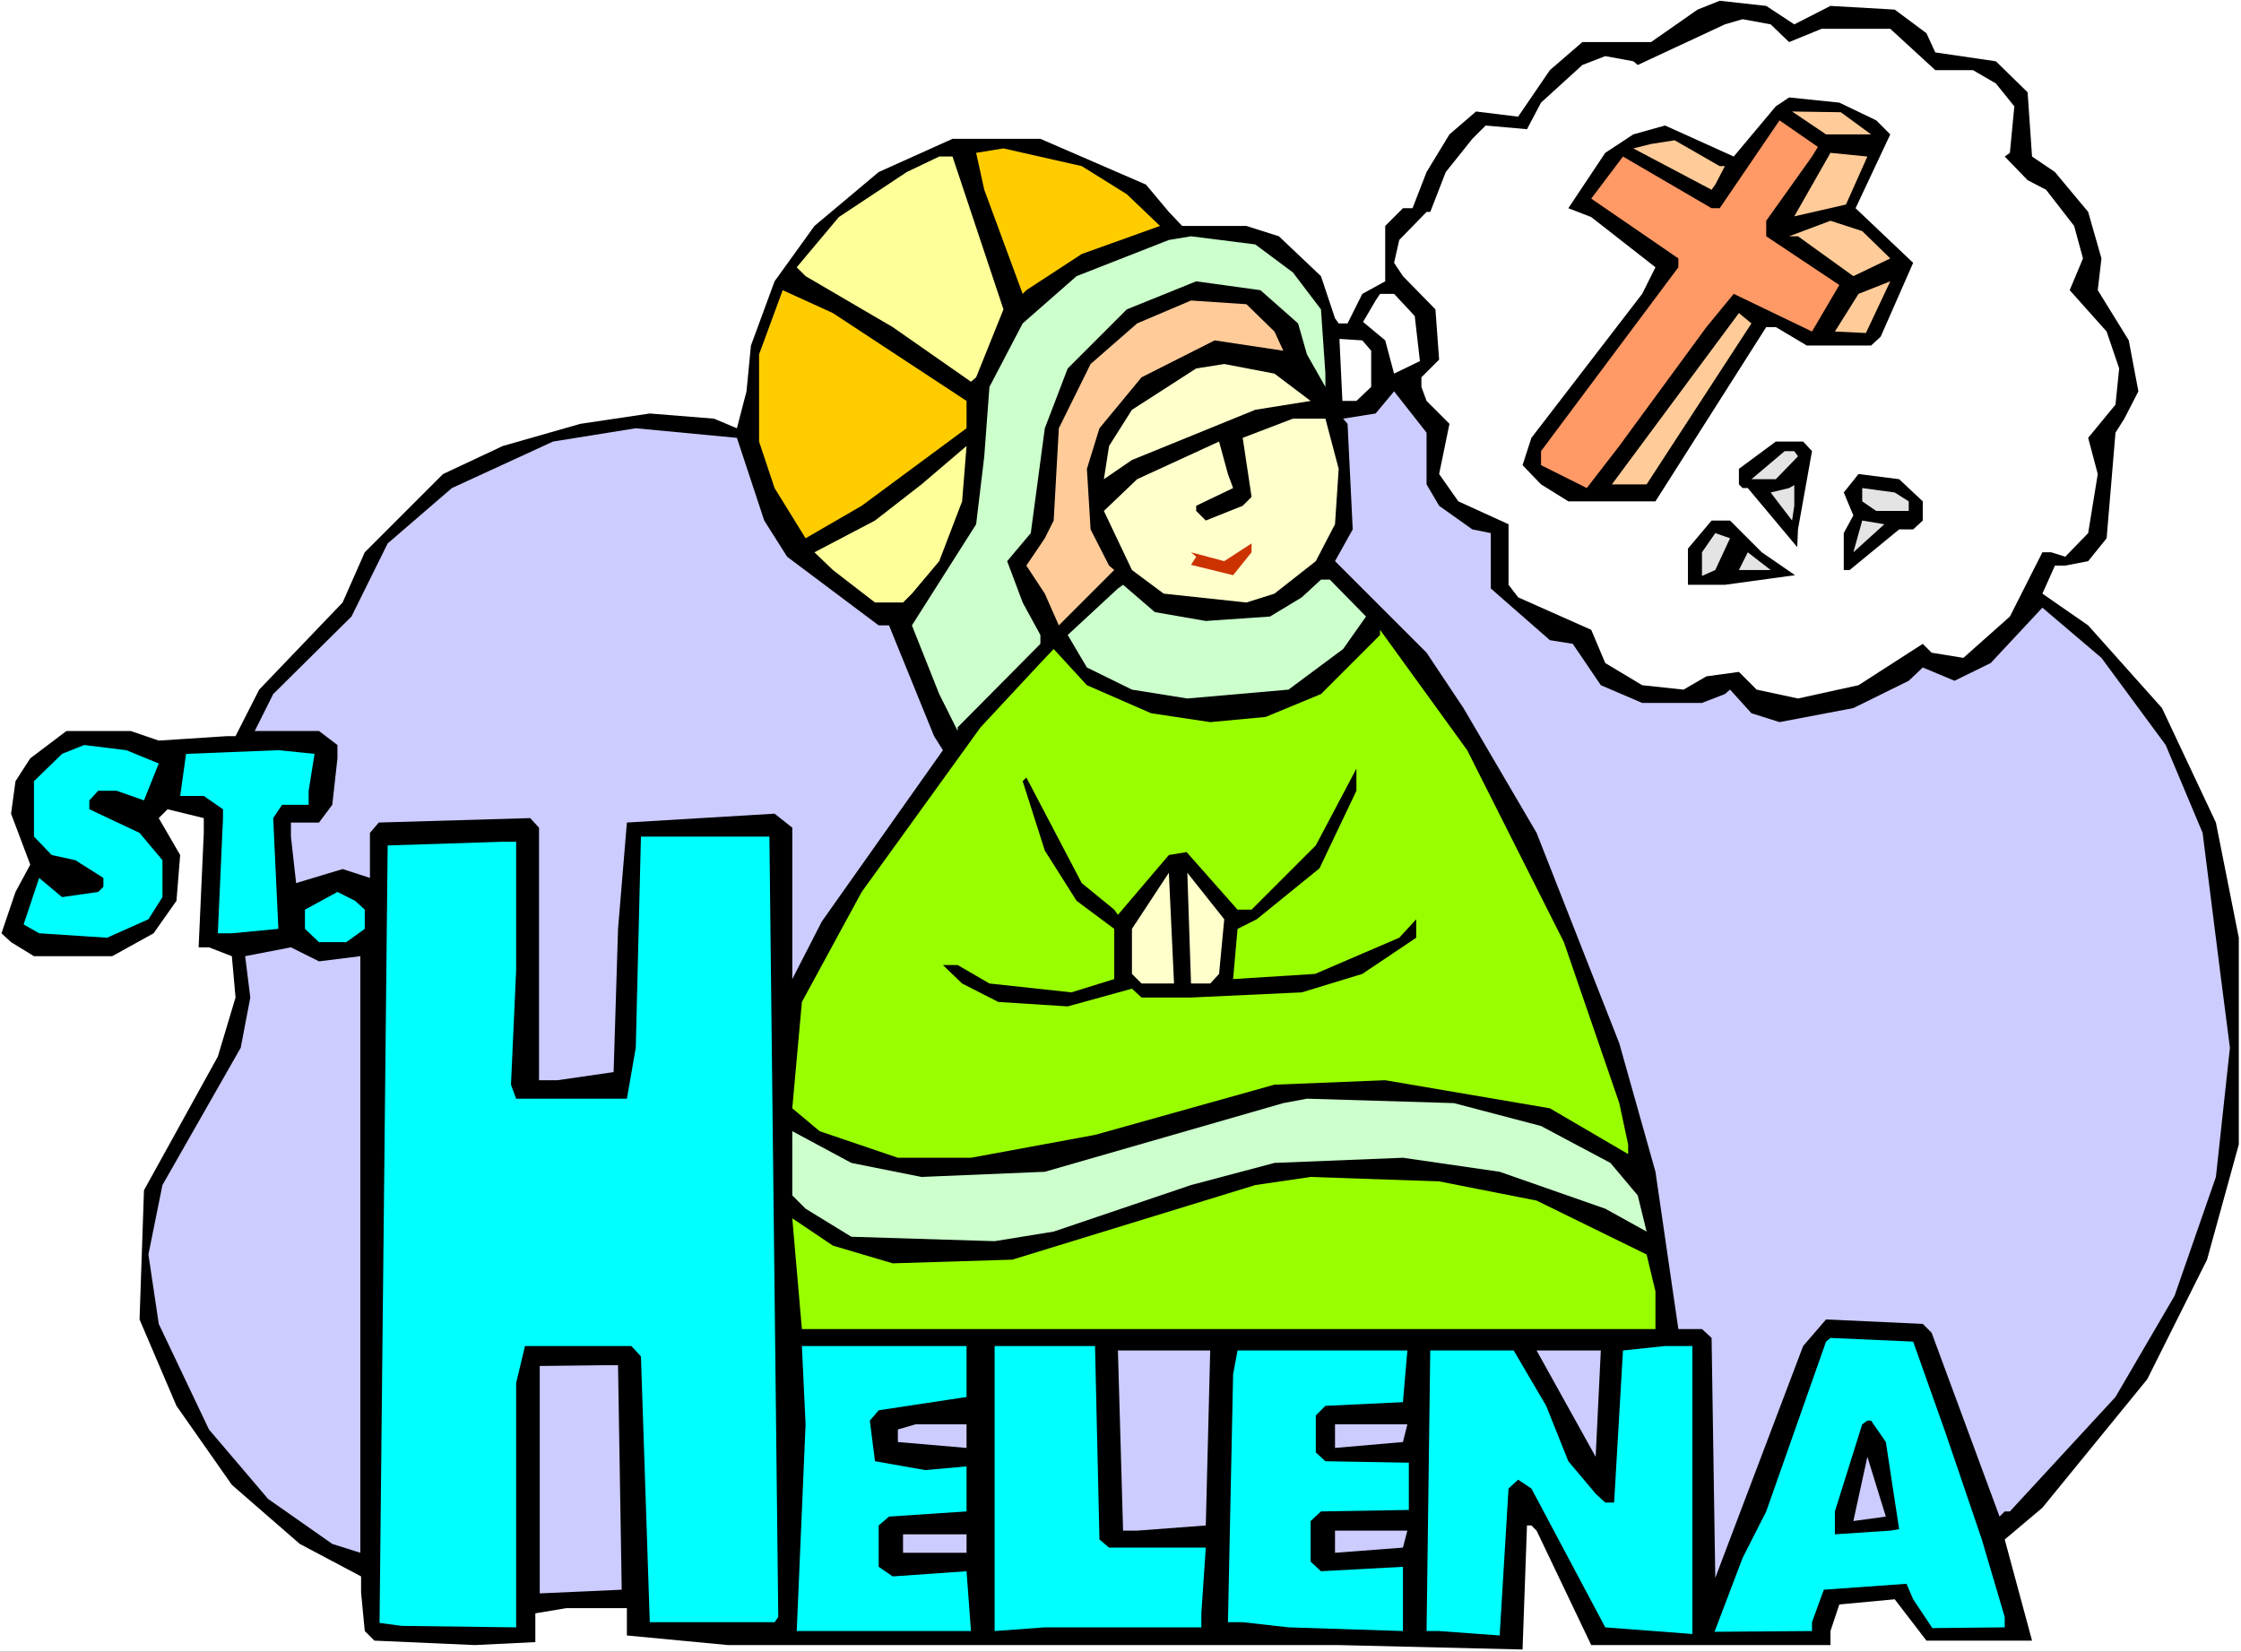 <?xml version="1.0" encoding="UTF-8" standalone="no"?>
<svg
   version="1.0"
   width="129.766mm"
   height="95.647mm"
   id="svg59"
   sodipodi:docname="Helena.wmf"
   xmlns:inkscape="http://www.inkscape.org/namespaces/inkscape"
   xmlns:sodipodi="http://sodipodi.sourceforge.net/DTD/sodipodi-0.dtd"
   xmlns="http://www.w3.org/2000/svg"
   xmlns:svg="http://www.w3.org/2000/svg">
  <rect width="100%" height="100%" fill="#333333" stroke="none"/>
  <sodipodi:namedview
     id="namedview59"
     pagecolor="#ffffff"
     bordercolor="#000000"
     borderopacity="0.25"
     inkscape:showpageshadow="2"
     inkscape:pageopacity="0.0"
     inkscape:pagecheckerboard="0"
     inkscape:deskcolor="#d1d1d1"
     inkscape:document-units="mm" />
  <defs
     id="defs1">
    <pattern
       id="WMFhbasepattern"
       patternUnits="userSpaceOnUse"
       width="6"
       height="6"
       x="0"
       y="0" />
  </defs>
  <path
     style="fill:#ffffff;fill-opacity:1;fill-rule:evenodd;stroke:none"
     d="M 0,361.502 H 490.455 V 0 H 0 Z"
     id="path1" />
  <path
     style="fill:#000000;fill-opacity:1;fill-rule:evenodd;stroke:none"
     d="m 392.688,5.333 7.918,-4.04 14.059,0.808 6.949,5.171 1.939,4.202 13.251,1.939 6.949,6.787 0.97,14.059 5.01,3.394 7.272,8.726 2.909,10.181 -0.808,6.949 6.787,10.989 2.101,11.15 -3.07,5.979 -1.939,3.07 -1.939,23.109 -4.04,5.01 -5.01,0.97 h -2.262 l -2.747,6.141 10.019,6.949 16.16,18.099 11.797,25.048 5.01,25.21 v 45.248 l -6.949,25.21 -13.09,26.179 -22.947,28.119 -8.242,6.949 5.979,22.139 h -23.109 l -6.949,-9.05 -12.12,1.131 -1.939,5.818 v 3.07 h -52.358 l -11.958,-25.048 -1.131,-1.131 h -0.97 l -0.97,27.149 -40.238,-0.97 H 159.337 l -22.139,-2.101 v -5.979 h -13.251 l -6.787,1.131 v 6.302 l -13.251,0.646 -21.978,-0.97 -2.101,-2.101 -0.808,-8.403 v -3.555 L 65.61,337.908 50.742,324.98 38.622,307.689 l -8.08,-18.907 0.97,-28.28 16.16,-29.25 3.878,-12.928 -0.808,-9.05 -5.01,-1.939 h -2.262 l 1.131,-25.048 v -3.232 l -7.918,-1.939 -1.939,1.939 4.686,8.08 -0.808,10.019 -5.01,7.11 -9.05,5.01 H 7.434 l -5.01,-3.07 -2.101,-1.939 3.07,-9.05 3.232,-5.979 -4.202,-11.15 0.97,-7.11 3.232,-5.01 7.918,-5.979 h 14.059 l 6.141,2.101 14.867,-0.97 h 1.939 l 5.171,-10.181 18.261,-19.069 4.848,-10.989 17.13,-17.13 13.09,-6.141 16.968,-4.848 15.19,-2.262 14.059,1.131 5.01,2.101 2.101,-8.08 0.97,-10.019 5.171,-14.059 8.726,-12.12 14.059,-11.797 16.16,-7.272 h 19.23 l 23.109,10.019 5.01,5.979 2.909,3.07 h 14.059 l 7.11,2.262 9.211,8.726 3.07,9.211 0.808,1.131 h 1.939 l 3.232,-6.464 5.01,-2.747 V 49.45 l 3.878,-3.878 h 2.101 l 3.07,-7.918 5.01,-8.242 5.818,-5.01 9.211,1.131 6.949,-10.181 7.11,-6.141 h 15.029 l 10.181,-7.11 4.848,-1.939 10.181,1.131 z"
     id="path2" />
  <path
     style="fill:#ffffff;fill-opacity:1;fill-rule:evenodd;stroke:none"
     d="m 391.556,9.211 7.11,-2.909 h 15.029 l 9.858,9.05 h 8.242 l 5.01,2.909 4.04,5.01 -0.97,10.181 -1.131,0.808 5.01,5.171 4.04,2.101 6.141,7.918 1.939,7.11 -2.909,6.949 8.08,9.05 2.747,8.08 -0.808,7.918 -5.979,7.272 2.101,7.918 -2.101,12.928 -5.01,5.171 -3.07,-0.97 h -1.939 l -7.11,14.059 -10.181,9.05 -6.949,-1.131 -1.939,-1.939 -14.059,9.05 -13.251,2.909 -9.05,-1.939 -3.878,-3.878 -7.11,0.97 -5.01,2.909 -9.05,-0.97 -8.08,-4.848 -3.07,-7.272 -15.998,-7.11 -2.101,-2.747 v -13.251 l -10.989,-5.01 -4.202,-5.979 2.262,-10.989 -5.01,-5.01 -1.131,-3.07 v -2.101 l 3.878,-3.878 -0.808,-10.989 -7.11,-7.272 -1.939,-2.909 1.131,-5.01 5.979,-6.141 h 0.808 l 3.394,-8.726 5.818,-7.272 2.909,-2.909 9.05,0.808 3.07,-5.818 9.05,-8.242 5.01,-1.939 6.141,1.131 0.97,0.808 19.069,-8.888 3.878,-1.131 6.141,1.131 z"
     id="path3" />
  <path
     style="fill:#000000;fill-opacity:1;fill-rule:evenodd;stroke:none"
     d="m 410.625,26.341 3.07,3.07 -7.595,16.16 12.605,11.958 -7.11,16.16 -2.101,1.939 h -14.059 l -6.787,-4.04 h -2.101 l -24.24,38.138 h -19.069 l -5.979,-3.717 -4.04,-4.202 1.939,-5.979 24.24,-31.512 2.909,-5.818 -14.059,-10.989 -5.01,-1.939 8.08,-12.12 6.141,-4.04 6.949,-1.939 15.029,6.787 9.211,-10.989 2.909,-1.939 10.989,1.131 z"
     id="path4" />
  <path
     style="fill:#ffcc99;fill-opacity:1;fill-rule:evenodd;stroke:none"
     d="m 409.494,29.411 h -9.858 l -7.434,-5.01 10.666,0.162 z"
     id="path5" />
  <path
     style="fill:#ff9966;fill-opacity:1;fill-rule:evenodd;stroke:none"
     d="m 396.566,34.259 -10.019,14.059 v 3.394 l 15.998,10.666 -5.979,10.181 -17.13,-8.242 -5.979,7.272 -19.069,26.018 -7.11,9.211 -10.019,-5.01 v -3.07 l 30.058,-40.239 v -1.939 l -19.069,-13.09 6.949,-9.211 19.392,11.312 h 1.778 l 13.09,-19.231 8.403,5.818 z"
     id="path6" />
  <path
     style="fill:#ffcc99;fill-opacity:1;fill-rule:evenodd;stroke:none"
     d="m 376.366,36.36 h 1.131 l -2.101,4.04 -0.808,1.131 -17.13,-9.05 3.878,-0.97 5.171,-0.808 z"
     id="path7" />
  <path
     style="fill:#ffcc00;fill-opacity:1;fill-rule:evenodd;stroke:none"
     d="m 246.601,42.501 7.272,6.949 -17.13,6.141 -12.12,7.918 -0.808,0.808 -8.403,-22.786 -1.778,-8.08 5.979,-0.97 17.13,3.878 z"
     id="path8" />
  <path
     style="fill:#ffcc99;fill-opacity:1;fill-rule:evenodd;stroke:none"
     d="m 404,44.764 -11.312,2.586 7.918,-13.898 8.08,0.808 z"
     id="path9" />
  <path
     style="fill:#ffff99;fill-opacity:1;fill-rule:evenodd;stroke:none"
     d="m 219.614,67.711 -5.979,14.867 -1.131,0.97 -17.13,-11.958 -19.069,-11.15 -1.939,-1.939 9.211,-10.989 14.867,-9.858 7.11,-3.394 h 2.909 z"
     id="path10" />
  <path
     style="fill:#ffcc99;fill-opacity:1;fill-rule:evenodd;stroke:none"
     d="m 413.696,56.56 -8.08,3.878 -12.12,-8.726 h -1.939 l 9.05,-3.394 6.949,2.262 z"
     id="path11" />
  <path
     style="fill:#ccffcc;fill-opacity:1;fill-rule:evenodd;stroke:none"
     d="m 282.961,59.631 6.141,8.08 0.97,14.059 v 2.909 l -4.04,-7.11 -1.939,-6.787 -8.242,-7.272 -14.059,-1.939 -15.19,6.141 -12.928,12.928 -5.01,13.09 -3.07,22.947 -5.171,6.141 3.394,9.05 3.878,7.11 v 1.939 l -18.099,18.261 v 0.808 l -4.04,-8.08 -5.979,-15.029 14.059,-22.139 1.778,-14.867 1.131,-15.191 7.272,-13.898 11.797,-10.342 20.2,-7.918 4.848,-0.808 14.059,1.778 z"
     id="path12" />
  <path
     style="fill:#ffcc99;fill-opacity:1;fill-rule:evenodd;stroke:none"
     d="m 401.576,72.559 5.171,-8.242 6.949,-2.747 -5.333,11.312 z"
     id="path13" />
  <path
     style="fill:#ffcc00;fill-opacity:1;fill-rule:evenodd;stroke:none"
     d="m 211.534,87.749 v 5.979 l -22.947,16.968 -12.282,7.11 -6.787,-10.989 -3.394,-10.181 V 77.569 l 5.171,-14.059 10.989,5.01 z"
     id="path14" />
  <path
     style="fill:#ffffff;fill-opacity:1;fill-rule:evenodd;stroke:none"
     d="m 309.625,69.165 1.131,9.858 -5.656,2.747 -1.939,-7.272 -4.848,-4.04 2.747,-4.686 0.97,-1.454 h 3.07 z"
     id="path15" />
  <path
     style="fill:#ffcc99;fill-opacity:1;fill-rule:evenodd;stroke:none"
     d="m 278.921,72.559 1.939,4.202 -15.029,-2.262 -15.998,8.08 -9.211,11.15 -2.747,8.888 0.808,13.251 4.04,7.918 1.131,0.97 -12.12,12.12 -3.07,-6.949 -4.04,-6.141 4.04,-5.979 1.939,-3.878 1.131,-20.2 6.949,-14.059 10.181,-8.888 11.797,-5.01 12.12,0.808 z"
     id="path16" />
  <path
     style="fill:#ffcc99;fill-opacity:1;fill-rule:evenodd;stroke:none"
     d="m 360.368,106.01 h -7.595 l 27.795,-37.491 2.747,2.262 z"
     id="path17" />
  <path
     style="fill:#ffffff;fill-opacity:1;fill-rule:evenodd;stroke:none"
     d="m 300.091,76.761 v 7.918 l -3.232,3.07 h -3.07 l -0.646,-13.574 5.01,0.323 z"
     id="path18" />
  <path
     style="fill:#ffffcc;fill-opacity:1;fill-rule:evenodd;stroke:none"
     d="m 286.84,87.749 -12.12,1.939 -26.987,10.989 -6.141,4.202 1.131,-7.272 5.01,-7.918 14.059,-9.05 6.141,-0.97 10.989,2.101 z"
     id="path19" />
  <path
     style="fill:#ccccff;fill-opacity:1;fill-rule:evenodd;stroke:none"
     d="m 312.211,106.01 2.747,4.686 7.272,5.171 4.04,0.808 v 12.12 l 12.928,11.312 5.01,0.808 6.141,9.05 9.05,3.878 h 13.09 l 5.01,-1.939 1.131,-0.97 4.686,5.171 6.141,1.939 16.16,-3.07 12.12,-5.979 3.07,-2.909 6.949,2.909 7.918,-3.878 11.312,-12.12 12.928,10.989 14.059,19.069 8.08,19.231 4.04,31.997 1.939,15.029 -3.07,28.28 -9.05,26.018 -12.928,22.139 -23.109,25.048 h -1.131 l -1.131,1.131 -14.867,-40.239 -1.939,-1.939 -21.17,-0.97 -5.01,5.818 -19.23,50.743 -0.808,-52.52 -2.101,-1.939 h -5.171 l -5.01,-34.421 -7.918,-28.119 -18.099,-46.056 -15.998,-27.311 -8.08,-12.12 -20.038,-20.039 3.878,-6.949 -1.131,-23.109 -0.97,-1.131 7.11,-1.131 4.04,-4.848 7.11,9.05 z"
     id="path20" />
  <path
     style="fill:#ffffcc;fill-opacity:1;fill-rule:evenodd;stroke:none"
     d="m 292.98,102.617 -0.808,12.12 -4.202,8.08 -9.05,7.11 -6.141,1.939 -18.099,-1.939 -6.949,-5.171 -6.141,-12.928 7.272,-6.949 17.938,-8.242 1.939,7.11 1.131,3.07 -8.08,3.878 v 1.131 l 2.101,2.101 8.08,-3.232 1.939,-1.939 -1.939,-12.928 10.989,-4.202 h 7.11 z"
     id="path21" />
  <path
     style="fill:#ccccff;fill-opacity:1;fill-rule:evenodd;stroke:none"
     d="m 167.256,113.929 5.01,7.918 20.038,15.029 h 2.262 l 9.858,24.24 1.939,3.07 -26.502,37.491 -6.464,12.605 v -33.128 l -3.878,-3.07 -32.32,1.939 -1.939,23.271 -0.97,31.351 -12.282,1.778 h -4.04 v -55.268 l -1.939,-2.101 -33.128,0.97 -1.939,2.262 v 9.858 l -5.979,-1.939 -10.181,3.07 -1.131,-10.181 v -3.07 h 6.141 l 2.909,-3.878 1.131,-10.181 v -2.909 l -4.04,-3.07 H 55.752 l 4.04,-8.08 17.13,-16.968 7.918,-15.999 14.059,-12.12 22.139,-10.181 18.099,-2.909 22.139,2.101 z"
     id="path22" />
  <path
     style="fill:#000000;fill-opacity:1;fill-rule:evenodd;stroke:none"
     d="m 396.566,98.738 -3.07,17.13 -0.162,3.878 -10.827,-12.928 h -1.131 l -0.808,-0.808 v -3.394 l 8.08,-5.979 h 5.979 z"
     id="path23" />
  <path
     style="fill:#ffff99;fill-opacity:1;fill-rule:evenodd;stroke:none"
     d="m 205.555,122.817 -5.979,7.11 -1.939,1.939 h -6.141 l -9.211,-7.11 -4.04,-3.878 13.251,-6.949 10.181,-7.918 9.858,-8.403 -0.97,12.12 z"
     id="path24" />
  <path
     style="fill:#e4e4e4;fill-opacity:1;fill-rule:evenodd;stroke:none"
     d="m 393.496,99.87 -4.848,5.01 h -5.333 l 7.272,-6.141 h 2.101 z"
     id="path25" />
  <path
     style="fill:#000000;fill-opacity:1;fill-rule:evenodd;stroke:none"
     d="m 420.806,109.727 v 4.202 l -2.101,1.939 h -3.07 l -10.827,8.888 h -1.293 v -8.08 l 2.101,-3.878 -2.101,-5.01 3.232,-4.04 8.888,1.131 z"
     id="path26" />
  <path
     style="fill:#e4e4e4;fill-opacity:1;fill-rule:evenodd;stroke:none"
     d="m 392.688,110.697 -0.485,3.232 -4.686,-6.141 4.04,-0.97 1.131,-0.646 z"
     id="path27" />
  <path
     style="fill:#e4e4e4;fill-opacity:1;fill-rule:evenodd;stroke:none"
     d="m 417.736,109.727 v 2.101 h -7.11 l -3.07,-2.101 v -2.909 l 7.11,0.97 z"
     id="path28" />
  <path
     style="fill:#000000;fill-opacity:1;fill-rule:evenodd;stroke:none"
     d="m 385.577,120.878 7.272,5.01 -15.352,2.101 h -8.08 v -7.918 l 5.171,-6.141 h 4.04 z"
     id="path29" />
  <path
     style="fill:#e4e4e4;fill-opacity:1;fill-rule:evenodd;stroke:none"
     d="m 405.616,120.878 1.939,-6.949 4.848,0.808 z"
     id="path30" />
  <path
     style="fill:#e4e4e4;fill-opacity:1;fill-rule:evenodd;stroke:none"
     d="m 375.396,124.756 -2.909,1.293 v -5.171 l 2.909,-4.202 3.232,1.131 z"
     id="path31" />
  <path
     style="fill:#cc3200;fill-opacity:1;fill-rule:evenodd;stroke:none"
     d="m 269.872,125.887 -9.211,-2.262 1.131,-1.778 -1.131,-0.97 7.272,1.939 5.979,-3.878 v 1.939 z"
     id="path32" />
  <path
     style="fill:#e4e4e4;fill-opacity:1;fill-rule:evenodd;stroke:none"
     d="m 380.568,124.756 1.939,-3.878 5.01,3.878 z"
     id="path33" />
  <path
     style="fill:#ccffcc;fill-opacity:1;fill-rule:evenodd;stroke:none"
     d="m 298.96,134.937 -5.01,7.11 -11.958,8.888 -22.139,1.939 -12.12,-1.939 -9.858,-4.848 -4.202,-7.11 10.989,-10.181 1.131,-0.808 6.949,5.979 11.15,1.939 14.059,-0.97 6.949,-4.202 4.202,-3.878 h 1.939 z"
     id="path34" />
  <path
     style="fill:#99ff00;fill-opacity:1;fill-rule:evenodd;stroke:none"
     d="m 342.268,206.203 12.12,35.229 1.939,9.05 v 2.101 l -17.13,-10.019 -36.037,-6.141 -24.24,0.97 -39.269,10.989 -27.149,5.01 h -15.998 l -17.13,-5.818 -5.979,-5.01 2.101,-23.271 13.09,-24.079 26.018,-36.037 13.09,-14.059 2.909,-3.07 7.272,7.918 14.059,6.141 12.928,1.939 12.12,-1.131 12.12,-5.01 12.928,-12.928 v -1.131 l 19.069,26.341 z"
     id="path35" />
  <path
     style="fill:#00ffff;fill-opacity:1;fill-rule:evenodd;stroke:none"
     d="m 34.744,167.096 -3.232,8.08 -5.979,-2.101 h -4.04 l -1.939,2.101 v 1.939 l 10.989,5.171 5.01,5.979 v 8.08 l -3.07,4.848 -9.05,4.04 -14.867,-0.97 -3.394,-1.939 3.394,-10.181 5.01,4.202 7.918,-1.131 1.131,-1.131 v -1.939 l -6.141,-3.878 -5.171,-1.131 -3.878,-4.04 v -12.12 l 6.141,-5.979 4.848,-1.939 9.211,1.131 z"
     id="path36" />
  <path
     style="fill:#00ffff;fill-opacity:1;fill-rule:evenodd;stroke:none"
     d="m 67.549,173.075 v 3.07 H 61.731 l -1.939,2.909 1.131,24.24 -10.181,0.97 h -3.07 l 1.131,-25.21 v -1.939 l -4.202,-2.909 h -5.171 l 1.293,-9.211 20.2,-0.808 7.918,0.808 z"
     id="path37" />
  <path
     style="fill:#000000;fill-opacity:1;fill-rule:evenodd;stroke:none"
     d="m 288.779,190.043 -13.736,11.15 -4.202,2.101 -0.97,10.989 17.938,-1.131 18.422,-7.918 3.717,-4.04 v 4.04 l -11.797,7.918 -13.251,4.04 -24.24,1.131 h -10.827 l -2.101,-1.939 -14.059,3.878 -15.19,-0.97 -7.918,-4.04 -4.202,-4.04 h 3.232 l 6.949,4.04 17.938,1.939 9.373,-2.909 v -10.989 l -8.242,-6.141 -6.949,-10.989 -4.848,-15.191 0.808,-0.808 12.12,23.109 7.11,5.818 0.808,1.131 11.15,-13.09 3.878,-0.646 11.15,12.605 h 3.07 l 14.059,-14.059 8.888,-16.807 v 4.848 z"
     id="path38" />
  <path
     style="fill:#00ffff;fill-opacity:1;fill-rule:evenodd;stroke:none"
     d="m 170.326,353.907 -0.808,1.131 h -27.31 l -1.939,-58.176 -2.101,-2.262 h -23.27 l -1.939,8.08 v 53.49 l -25.048,-0.323 -4.848,-0.646 1.778,-170.166 25.21,-0.808 h 2.909 v 28.119 l -1.131,25.048 1.131,3.07 h 24.24 l 1.939,-11.15 1.131,-46.218 h 28.118 z"
     id="path39" />
  <path
     style="fill:#ffffcc;fill-opacity:1;fill-rule:evenodd;stroke:none"
     d="m 249.833,215.253 -2.101,-2.101 v -9.858 l 8.08,-12.282 1.131,24.24 z"
     id="path40" />
  <path
     style="fill:#ffffcc;fill-opacity:1;fill-rule:evenodd;stroke:none"
     d="m 266.801,213.152 -1.939,2.101 h -4.202 l -0.808,-24.24 8.08,10.181 z"
     id="path41" />
  <path
     style="fill:#00ffff;fill-opacity:1;fill-rule:evenodd;stroke:none"
     d="m 79.83,199.093 v 4.202 l -4.04,2.909 h -5.979 l -3.07,-2.909 v -4.202 l 7.11,-3.878 3.878,1.939 z"
     id="path42" />
  <path
     style="fill:#ccccff;fill-opacity:1;fill-rule:evenodd;stroke:none"
     d="M 78.861,209.273 V 339.847 L 72.72,337.908 58.661,328.05 45.733,312.86 34.744,289.751 l -2.262,-15.191 3.07,-15.191 17.13,-30.058 2.101,-10.989 -1.131,-9.05 10.019,-1.939 6.141,3.07 z"
     id="path43" />
  <path
     style="fill:#ccffcc;fill-opacity:1;fill-rule:evenodd;stroke:none"
     d="m 337.259,246.442 15.19,8.08 5.979,7.11 1.939,7.918 -9.05,-5.01 -23.109,-8.08 -21.17,-3.07 -28.118,1.131 -18.261,4.848 -30.058,10.181 -12.928,2.101 -31.35,-0.97 -10.019,-6.141 -2.909,-2.909 v -14.059 l 12.928,6.949 15.352,3.07 26.987,-1.131 52.197,-15.029 5.171,-0.97 32.158,0.97 z"
     id="path44" />
  <path
     style="fill:#99ff00;fill-opacity:1;fill-rule:evenodd;stroke:none"
     d="m 336.289,262.763 24.078,11.797 1.939,8.08 v 8.242 H 175.497 l -2.101,-24.24 8.888,5.979 13.09,3.878 26.179,-0.808 53.166,-16.322 12.12,-1.778 28.118,0.97 z"
     id="path45" />
  <path
     style="fill:#00ffff;fill-opacity:1;fill-rule:evenodd;stroke:none"
     d="m 425.816,313.668 7.918,23.271 5.01,16.968 v 2.262 l -15.837,0.162 -4.202,-6.302 -1.454,-3.394 -18.099,1.293 -2.586,7.11 v 1.939 l -21.331,0.162 6.141,-16.16 5.171,-10.181 13.09,-37.168 0.97,-0.808 18.099,0.808 z"
     id="path46" />
  <path
     style="fill:#00ffff;fill-opacity:1;fill-rule:evenodd;stroke:none"
     d="m 211.534,305.749 -19.23,2.909 -1.939,2.262 1.131,8.888 10.989,1.939 9.05,-0.808 v 9.858 l -16.968,1.131 -2.262,1.939 v 9.05 l 3.07,2.101 16.16,-1.131 0.97,13.09 H 174.366 l 1.939,-45.248 -0.808,-17.13 h 36.037 z"
     id="path47" />
  <path
     style="fill:#00ffff;fill-opacity:1;fill-rule:evenodd;stroke:none"
     d="m 240.622,336.938 2.101,1.778 h 21.17 l -0.97,14.383 v 3.07 h -34.259 l -10.989,0.808 v -62.378 h 21.978 z"
     id="path48" />
  <path
     style="fill:#ccccff;fill-opacity:1;fill-rule:evenodd;stroke:none"
     d="m 350.348,295.568 -1.131,23.271 -12.928,-23.271 h 10.989 z"
     id="path49" />
  <path
     style="fill:#00ffff;fill-opacity:1;fill-rule:evenodd;stroke:none"
     d="m 370.387,357.623 -19.069,-1.454 -16.16,-30.381 -2.909,-1.939 -2.101,1.939 -1.939,32.159 -13.251,-0.97 h -2.747 l 0.808,-61.408 h 18.261 l 7.11,12.12 4.848,12.12 5.979,7.11 2.101,1.939 h 1.939 l 1.939,-33.29 9.211,-0.97 h 5.979 z"
     id="path50" />
  <path
     style="fill:#ccccff;fill-opacity:1;fill-rule:evenodd;stroke:none"
     d="m 263.892,333.868 -15.029,1.131 h -3.07 l -1.131,-39.431 h 20.2 z"
     id="path51" />
  <path
     style="fill:#00ffff;fill-opacity:1;fill-rule:evenodd;stroke:none"
     d="m 307.04,306.881 -16.968,0.808 -2.101,2.101 v 8.08 l 2.101,1.939 18.261,0.323 v 10.342 l -19.23,0.323 -2.262,2.101 v 8.888 l 2.262,2.101 17.938,-0.97 v 14.059 l -25.048,-0.808 -10.019,-1.131 h -3.232 l 1.131,-54.298 0.97,-5.171 h 37.168 z"
     id="path52" />
  <path
     style="fill:#ccccff;fill-opacity:1;fill-rule:evenodd;stroke:none"
     d="m 135.259,298.801 0.808,49.127 -17.938,0.808 v -49.773 l 13.898,-0.162 z"
     id="path53" />
  <path
     style="fill:#000000;fill-opacity:1;fill-rule:evenodd;stroke:none"
     d="m 412.726,315.607 2.909,19.069 -1.939,0.323 -12.12,0.808 v -5.01 l 5.979,-19.069 1.131,-0.808 h 0.808 z"
     id="path54" />
  <path
     style="fill:#ccccff;fill-opacity:1;fill-rule:evenodd;stroke:none"
     d="m 211.534,316.9 -15.029,-1.293 v -2.747 l 3.878,-1.131 h 11.15 z"
     id="path55" />
  <path
     style="fill:#ccccff;fill-opacity:1;fill-rule:evenodd;stroke:none"
     d="m 307.04,315.607 -14.867,1.293 v -5.171 h 15.837 z"
     id="path56" />
  <path
     style="fill:#ccccff;fill-opacity:1;fill-rule:evenodd;stroke:none"
     d="m 405.616,332.898 3.07,-14.059 4.04,13.09 z"
     id="path57" />
  <path
     style="fill:#ccccff;fill-opacity:1;fill-rule:evenodd;stroke:none"
     d="m 307.04,338.716 -14.867,1.131 v -4.848 h 15.837 z"
     id="path58" />
  <path
     style="fill:#ccccff;fill-opacity:1;fill-rule:evenodd;stroke:none"
     d="m 211.534,339.847 h -13.898 v -4.04 h 13.898 z"
     id="path59" />
</svg>
